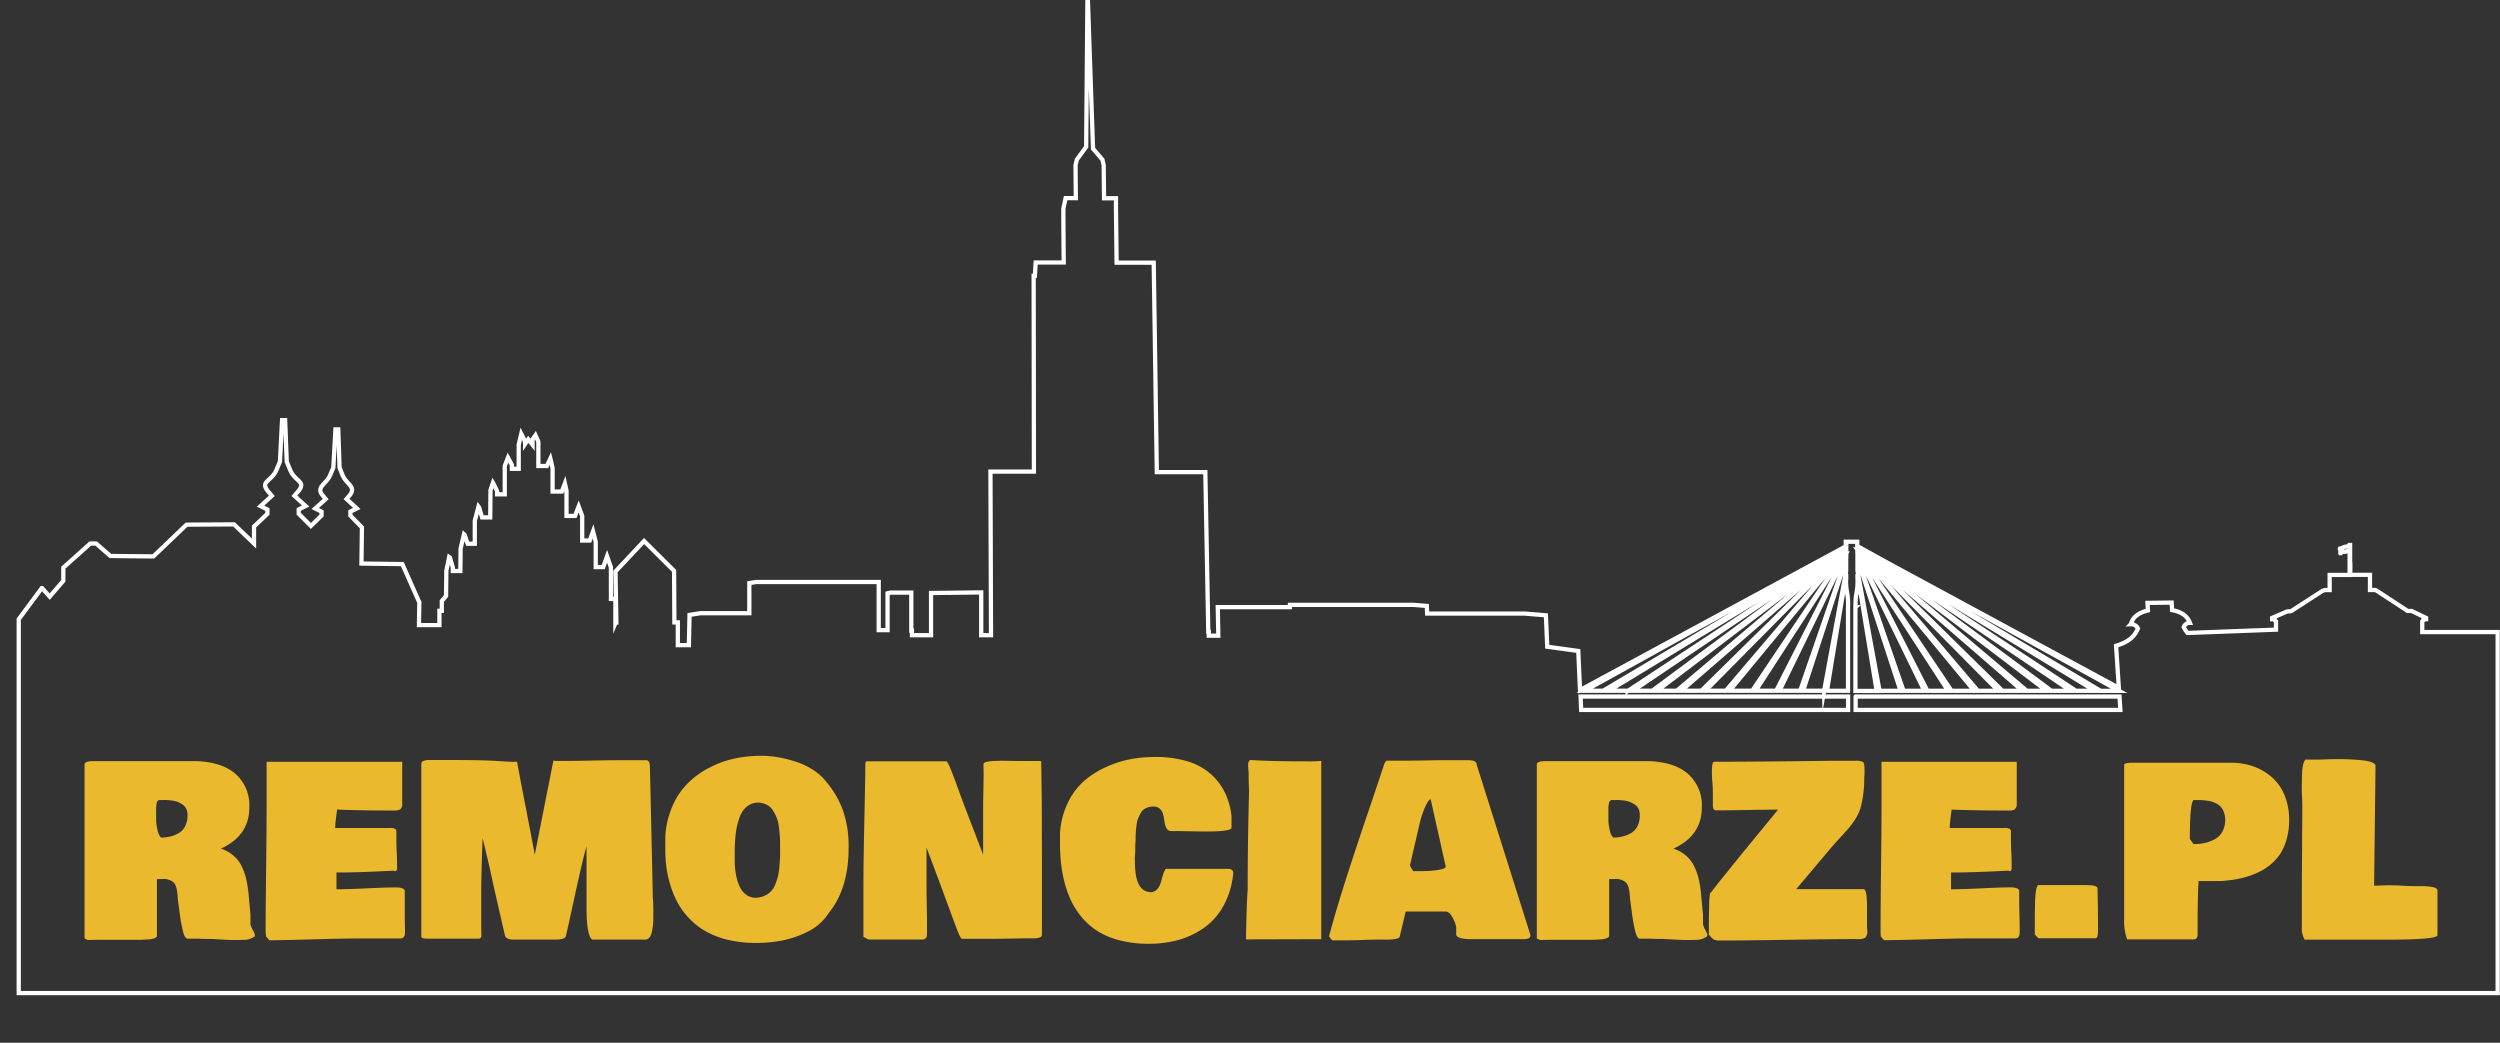 <svg xmlns="http://www.w3.org/2000/svg" viewBox="0 0 587.43 245.02"><rect x="0" y="0" width="587.43" height="245.02" fill="#333333" stroke="none"/><defs><style>.a{fill:none;stroke:#fff;stroke-miterlimit:10;fill-rule:evenodd;}.b{fill:#eab92d;}</style></defs><title>remonciarze</title><path class="a" d="M705,408.75l0-84.73H687.28l0-2.5.29-.28V321h.62v-.3l-3.4-1.64h-.93l-7.3-4.77-.37-.16H675v-3.56h-4.62v-2.44h-.05v-.32h0v-4.25s-.08,0-.08,0v.12l-.22.08c-.44.19-.82.17-1.16.3a2.59,2.59,0,0,1-.93.33.3.3,0,0,0,.11.37c.14.25-.08.39,0,.71.27,0,.11,0,.27-.13a1.73,1.73,0,0,1,.39-.18c.15,0,.35,0,.47,0s.18-.08.3-.12a2.64,2.64,0,0,1,.74.12v2.67h0v.32h0v2.44h-4.7l0,3.56h-1.1l-.54.16-7.39,4.78-1,.1L652,320.7v.3h.63v.24l.29.28,0,1.93-20.77.78a5.28,5.28,0,0,1-.92-1.38,1.51,1.51,0,0,1,1.46-1c-.7-1.85-2.36-2.65-4.2-3l-.08-1.76-5.69.07.1,1.78c-1.82.45-3.5,1.3-4,3.23a1.74,1.74,0,0,1,1.65,1c-.93,2.35-2.9,3.39-5.13,4.07l.65,9.9-61.47-33.25v-1.09h-2.7v1.09l-62.44,33.76-.41-9.19-7.29-1-.32-7.38-5-.41h-22.9l-.07-1.79-3.17-.26h-29l0,.54H404.26l.13,6.7h-2.24l0-.92-.12,0-.69-37.5h-11.4l-.73-49.22h-8.72l-.15-12.91,0-2.23h-2.8l-.09-7.76-.29-1.3-2.21-2.59L373.76,176h-.13L373.34,210l-2.19,3-.31,1.33.07,7.72h-2.4l-.53,2.47,0,2,.08,10.66h-6.59l-.18,3.13H361l.06,46H350.85l.13,38.45h-2.3V314.7l-11.79.14,0,9.92h-4.49v-1.07h-.15l0-8.94h-4.91l-.67.16,0,8.65h-2.08l0-11.31H295.84l-1.65.26,0,7.07H282.75l-2.61.4-.15,7.11h-2.6v-5.34h-.81l-.07-12.12-7.05-7-6.72,7.15.21,12h-.17l-.06.14,0-5.69h-1.05v-7.44l-.91-2.57-.89,2.53H258.1v-5.95l-.63-2.44-.78,2.15h-1.77v-5.57l0-.2-.83-2.24-.86,2.23h-2v-5.72l0-.23-.38-1.7-.71,1.91h-2.18l0-5.49-.45-2-.07-.27-.82,1.76h-2l0-5.59-.07-.29-.61-1.35-.69,1V280l-1-1.27-.75,1.1v-.5l-.09-.29-.81-1.6L240,280l0,5.66H238.4v-.88l-.11-.26-.81-1.48-.76,1.95,0,6.66h-1.8v-.77l-.83-1.72-.14-.23-.58,1.73-.06,6.41h-1.92l-.69-2.33-.15-.2-.87,3.32,0,5.4H228l-.68-2.05-.18-.17-.79,3.33-.06,5.3h-1.77v-.84l-.67-2.3-.19-.14L223,309.6l-.07,5.94-1,1.18,0,2.3h-.56l0,3.36h-4.81l.09-5.34-4-9-9.6-.12.11-8.49-2.71-2.79v-.93l1.51-.74-2.42-2.22.49-.58c2.14-2.26-.5-2.8-1.41-5l-.71-1.77-.31-9-.14,0h-.17l-.29,0h-.06l-.5,9-.76,1.78c-.93,2.19-3.61,2.76-1.51,5l.48.58-2.46,2.22,1.48.74v.92l-2.5,2.44-2.86-2.87v-1l1.62-.81-2.63-2.41.53-.63c2.66-2.84-.33-2.48-1.55-5.47l-.78-1.92-.38-9.76-.16,0h-.19l-.31,0-.06,0-.5,9.76-.81,1.93c-1.23,2.93-4.26,2.62-1.62,5.47l.53.63-2.66,2.42,1.61.8v1l-3.14,3,0,4-4.7-4.51-11.15.07-7.8,7.46-10.1-.1-3.36-2.93h-1.36l-6.34,5.68,0,3.09-3.2,3.71L128,313.68l-.06,0h0L122.52,321v87.71m-.5.13,583.5,0M118.12,360m.28,60.48M554.57,303.83h0l61.48,34h-4.36l-57.12-33.94v-.05Zm0,.06h0l55.81,33.93h-4.46L554.57,304v-.06Zm0,.08h0l50.14,33.85h-4.56l-45.58-33.77V304Zm0,.1h0L599,337.82h-4.64l-39.82-33.65v-.1Zm0,.13h0l38.78,33.62h-4.72l-34.06-33.49v-.13Zm0,.17h0l33.1,33.45h-4.8l-28.3-33.26v-.19Zm0,.23h0L582,337.82h-5.33l-22.09-32.89v-.33Zm0,.39h0l21.3,32.83H571l-16.45-32.33V305Zm15.71,32.83h-4.89l-10.82-31.25v-.44c0-.2,0-.39,0-.58l15.73,32.27Zm-5.59,0h-4.93l-5.19-28.24v-2.8l10.12,31Zm-10.55-19.65h0a13.57,13.57,0,0,1,.22-3.41,14.36,14.36,0,0,0,.21-3.4v-1l4.52,27.49h-5V318.17Zm0,21h62l.21,3.14H554.14v-3.14Zm-2-24.42h0a14.49,14.49,0,0,1,.21,3.41v19.65h-4.95l4.52-27.49v1a12.93,12.93,0,0,0,.22,3.4Zm-5.41,23.06h-4.93l10.12-31v2.8l-5.19,28.24Zm5.21-32.28h0c0,.2,0,.39,0,.59v.44l-10.82,31.25h-4.89l15.73-32.28Zm0-1.57h0v.08l-45.59,33.77h-4.55L551.87,304Zm-51.35,33.85h-4.46l55.81-33.93V304l-51.35,33.87Zm51.35-33.75h0v.1l-39.82,33.65h-4.64l44.46-33.75Zm0,.13h0v.13l-34.06,33.49h-4.72l38.78-33.62Zm0,.17h0v.19l-28.3,33.26h-4.81l33.11-33.45Zm0,.23h0v.33l-22.09,32.89h-5.33l27.42-33.22Zm0,.39h0v.5l-16.45,32.33h-4.85L551.87,305Zm0-1.16h0v.05l-57.12,33.94h-4.36l61.48-34Zm.43,35.35h0v3.14H489.65l-.14-3.14Z" transform="translate(-118.12 -175.5)"/><path class="b" d="M177.81,395.63a4.17,4.17,0,0,1-2.54.71,43.27,43.27,0,0,1-4.75-.06c-1.88-.11-2.88-.16-3-.16-1.24,0-2.13,0-2.68-.06h-2.74c-.4-.12-.74-.72-1-1.79a39.36,39.36,0,0,1-.81-4.6c-.27-2-.41-3.06-.42-3.19-.08-1.81-.37-3-.88-3.57a3.61,3.61,0,0,0-2.79-.86H155v13.36c0,.22-.23.4-.57.55a5,5,0,0,1-1.5.28c-.64.05-1.22.07-1.72.08s-1.16,0-2,0l-1.51,0h-3.94q-3.34,0-5,.06c-.26-.11-.51-.24-.77-.38V355.11c0-.51.73-.77,2.19-.77H164q6.21.17,9.46,3a9.84,9.84,0,0,1,3.24,7.88q0,6.63-6.68,9.69a8.46,8.46,0,0,1,2.22,1.07,8.77,8.77,0,0,1,1.64,1.47,7.91,7.91,0,0,1,1.15,1.87,16.65,16.65,0,0,1,.77,2.05,20.34,20.34,0,0,1,.48,2.28c.13.87.23,1.63.28,2.27s.13,1.4.21,2.29.15,1.58.2,2.09v2.41a5.17,5.17,0,0,0,.51,1.23,6.65,6.65,0,0,1,.53,1.18C178,395.44,178,395.63,177.81,395.63Zm-23-29.68c0,1.09,0,1.91,0,2.43a12,12,0,0,0,.31,2.08,3.59,3.59,0,0,0,.82,1.84,9,9,0,0,0,2.17-.25,7.19,7.19,0,0,0,2-.79,3.94,3.94,0,0,0,1.52-1.63,5.6,5.6,0,0,0,.56-2.59,3.51,3.51,0,0,0-.3-1.49,2.45,2.45,0,0,0-.88-1,6.61,6.61,0,0,0-1.13-.61,4.92,4.92,0,0,0-1.37-.33c-.54-.06-1-.11-1.28-.12s-.68,0-1.12,0h-.66a1,1,0,0,0-.53.77A9.25,9.25,0,0,0,154.81,366Z" transform="translate(-118.12 -175.5)"/><path class="b" d="M180.54,394.53v-1q0-4.68.11-13.83t.11-13.82V354.5h31.87v9.83c0,.08,0,.21,0,.4a1.25,1.25,0,0,1-.09.4c0,.07-.11.17-.19.31a.8.8,0,0,1-.29.29,3.16,3.16,0,0,1-.44.15,2.25,2.25,0,0,1-.6.07h-.77q-7.09,0-12.92-.22-.06.43-.18,1.35c-.08.62-.15,1.15-.19,1.62a12.73,12.73,0,0,0-.07,1.35h13a1.94,1.94,0,0,1,1.1.22.89.89,0,0,1,.27.72c0,.09,0,.23,0,.43s0,.35,0,.44c0,.88,0,2.17.08,3.89s.08,3,.08,3.89c-.05.36-.2.55-.44.55a.37.37,0,0,1-.27-.11q-8.66.44-12.81.43h-.72v3.95c1.63,0,4-.08,7.05-.22s5.38-.22,6.92-.22c1.2,0,1.9.25,2.08.76v2.09c0,.87,0,2.17,0,3.88s.06,3,.06,3.89-.37,1.37-1.1,1.37l-4.38,0c-2,0-3.47,0-4.49,0-2.63,0-6.39.06-11.28.2s-8.43.22-10.62.23l-.77-.87C180.58,395,180.54,394.68,180.54,394.53Z" transform="translate(-118.12 -175.5)"/><path class="b" d="M271.49,385.28c0,.33,0,.83.06,1.52s.06,1.33.08,1.95,0,1.31,0,2.07a18.76,18.76,0,0,1-.08,2.06,14.33,14.33,0,0,1-.29,1.72,2.8,2.8,0,0,1-.59,1.25,1.25,1.25,0,0,1-1,.43H257.26q-1.32-1-1.32-7.55c0-1.59,0-3.5,0-5.74s0-3.83,0-4.78V376.3c0-.17,0-.48,0-.95a8.25,8.25,0,0,1,0-1.08q-1.09,4-2.68,11.36t-2.19,9.89c-.18.51-1,.76-2.52.76h-9.69c-1.19,0-1.88-.31-2.08-.93l-2.63-11.44c-.24-1.17-.5-2.38-.78-3.64s-.62-2.7-1-4.3-.67-2.79-.85-3.56q-.33,8.76-.33,13.36v4.82c0,2.15,0,3.78.06,4.87q-.17.6-.6.6h-2.58l-4.73,0-4.74,0c-1,0-1.48-.16-1.48-.49V355a.75.75,0,0,1,.12-.43.76.76,0,0,1,.39-.27,3.51,3.51,0,0,1,.5-.15,3.44,3.44,0,0,1,.63-.07l.63,0H220l.5,0h3.23q7.8,0,11,.22t4.89.21q.65,3.67,2.08,10.9l2.08,10.9,4.38-22.12a3.71,3.71,0,0,0,.54.11c2,0,4.84,0,8.66-.09s6.69-.08,8.65-.08h4.05c.51.06.77.57.77,1.53Q271.44,382.18,271.49,385.28Z" transform="translate(-118.12 -175.5)"/><path class="b" d="M274.45,374.93v-3a20.84,20.84,0,0,1,1.67-7,17.26,17.26,0,0,1,3.55-5.32,20.11,20.11,0,0,1,5-3.66,23.67,23.67,0,0,1,5.9-2.18,29.58,29.58,0,0,1,6.36-.68,24.93,24.93,0,0,1,3.77.3,30.45,30.45,0,0,1,4.14,1,17.16,17.16,0,0,1,4.21,1.93,12.51,12.51,0,0,1,3.32,3,21.94,21.94,0,0,1,3.93,6.94,25.25,25.25,0,0,1,1.22,8.06q.08,9.25-4.05,14.9l-1.21,1.64a12,12,0,0,1-4.54,3.65,23,23,0,0,1-5.92,2,32.25,32.25,0,0,1-6,.56,28.32,28.32,0,0,1-6.52-.71,20.5,20.5,0,0,1-5.15-1.92,16.88,16.88,0,0,1-3.86-2.93,17.34,17.34,0,0,1-2.78-3.64,21.62,21.62,0,0,1-1.78-4.16,27.33,27.33,0,0,1-1-4.38A33.22,33.22,0,0,1,274.45,374.93Zm21.79-10.84a3.89,3.89,0,0,0-2,.52,4.69,4.69,0,0,0-1.45,1.26,6.76,6.76,0,0,0-1,2,15.9,15.9,0,0,0-.6,2.25,22.73,22.73,0,0,0-.31,2.52c-.07,1-.11,1.79-.12,2.35s0,1.27,0,2.15,0,1.64.09,2.39a16.21,16.21,0,0,0,.41,2.41,9.43,9.43,0,0,0,.83,2.22,4.6,4.6,0,0,0,1.39,1.59,3.74,3.74,0,0,0,2,.7,5.52,5.52,0,0,0,2.14-.4,5,5,0,0,0,1.56-1,5.17,5.17,0,0,0,1.07-1.66,13.82,13.82,0,0,0,.67-2,16.75,16.75,0,0,0,.35-2.38c.08-1,.13-1.77.15-2.45s0-1.55,0-2.59c0-.76,0-1.48-.07-2.13s-.12-1.39-.23-2.19a8.2,8.2,0,0,0-.55-2.12,9,9,0,0,0-.93-1.73,3.64,3.64,0,0,0-1.44-1.25A4.57,4.57,0,0,0,296.24,364.09Z" transform="translate(-118.12 -175.5)"/><path class="b" d="M321,395.63V383.25q0-6.79.44-25.9v-2.24c0-.4.07-.64.22-.72h18.84c.18,0,.55.7,1.11,2.08s1.23,3.18,2,5.36,1.36,3.68,1.69,4.5l3.83,10V365.73c0-.91,0-2.59.07-5s.06-4.34,0-5.71c0-.51,1.46-.77,4.38-.77q1.37,0,3.75.06l2.93,0h2.08c.29,0,.44.05.44.16q.17,7.62.16,21.8v19c-.13.47-.71.71-1.75.71h-.71c-.95,0-2.35,0-4.19.05s-3.24.06-4.19.06h-8c-.26-.09-.78-1.24-1.59-3.45q-1.29-3.59-3.83-10.38l-2.85-7.58c0,1.08,0,2.68,0,4.82s0,3.74,0,4.82c0,.8,0,2,.05,3.61s.06,2.81.06,3.61V395c0,.84-.37,1.26-1.1,1.26H322.2Z" transform="translate(-118.12 -175.5)"/><path class="b" d="M407.89,380.84a20,20,0,0,1-2.16,7.27,15.45,15.45,0,0,1-4.35,5.15,19.52,19.52,0,0,1-6,3,25.82,25.82,0,0,1-7.38,1,26.56,26.56,0,0,1-6.79-.81,18.12,18.12,0,0,1-5.17-2.15,15.92,15.92,0,0,1-3.73-3.27,18.75,18.75,0,0,1-2.57-4,23.4,23.4,0,0,1-1.55-4.46,33.66,33.66,0,0,1-.79-4.52c-.14-1.4-.21-2.85-.21-4.37v-2.41a18.92,18.92,0,0,1,1.86-7.18,16.21,16.21,0,0,1,3.87-5.15,20.92,20.92,0,0,1,5.2-3.26,25.21,25.21,0,0,1,5.69-1.8,30.27,30.27,0,0,1,5.5-.51,26.27,26.27,0,0,1,7.79,1,14.82,14.82,0,0,1,5.52,3,14.31,14.31,0,0,1,3.34,4.4,16.72,16.72,0,0,1,1.53,5.54V370c0,.58-2,.88-6,.88q-1.43,0-4-.06l-3.32-.05-.41,0-.41,0a1.2,1.2,0,0,1-1.09-.59,3.71,3.71,0,0,1-.49-1.44c-.08-.56-.18-1.13-.3-1.69a2.84,2.84,0,0,0-.74-1.44,2,2,0,0,0-1.54-.59,4.2,4.2,0,0,0-1.73.33,2.62,2.62,0,0,0-1.18,1,8.53,8.53,0,0,0-.72,1.41,7,7,0,0,0-.41,1.85c-.09.75-.14,1.39-.17,1.91s0,1.22-.07,2.08,0,1.5-.05,1.91c0,.21,0,.62-.06,1.2s0,1.06,0,1.42c0,4.55,1.2,6.88,3.61,7a2,2,0,0,0,1.62-.71,3.75,3.75,0,0,0,.86-1.59c.16-.58.33-1.2.53-1.85a3.38,3.38,0,0,1,.66-1.32h14.9A1,1,0,0,1,407.89,380.84Z" transform="translate(-118.12 -175.5)"/><path class="b" d="M410.9,396.23c.08-5.31.2-9.2.39-11.66q0-11.51.33-23.33c-.08-1.53-.11-2.67-.11-3.4V357c-.08-.8-.11-1.46-.11-2a1.19,1.19,0,0,1,.49-.93q4.49.33,13.69.33a27.83,27.83,0,0,0,3-.11v41.89Z" transform="translate(-118.12 -175.5)"/><path class="b" d="M430.4,395.52q1.69-6.27,3.75-12.73t5.1-15.46q3.06-9,4.18-12.44a3.81,3.81,0,0,1,.44-.66h4.6c1.07,0,2.66,0,4.76-.05s3.69-.06,4.76-.06h5.29l.65.07a2,2,0,0,1,.62.17,1,1,0,0,1,.4.33.83.83,0,0,1,.16.52l12.62,40a.78.78,0,0,1-.39.76,3.69,3.69,0,0,1-1.5.2h-2.51l-3.26,0-3.26,0-1.33,0c-.66,0-1.23,0-1.68,0s-1,0-1.52-.09a3.74,3.74,0,0,1-1.34-.3,1.12,1.12,0,0,1-.65-.61v-1.81a8.06,8.06,0,0,0-1-2.52c-.46-.76-.94-1.15-1.46-1.15h-9.41L447,395.63c-.2.43-1.22.65-3.06.65h-2.19q-1.19,0-3.51.09c-1.55.05-2.72.08-3.5.08H434l-1.38,0-1.47,0A9.06,9.06,0,0,1,430.4,395.52Zm19-16.62.76,1.29H452a27.4,27.4,0,0,0,4-.27c1.22-.17,1.82-.45,1.82-.83l-3.53-15.77c-.33,0-.77.62-1.33,1.86a21.79,21.79,0,0,0-1.35,4.22Z" transform="translate(-118.12 -175.5)"/><path class="b" d="M519.05,395.63a4.17,4.17,0,0,1-2.54.71,43.27,43.27,0,0,1-4.75-.06c-1.88-.11-2.88-.16-3-.16-1.24,0-2.13,0-2.68-.06h-2.74c-.4-.12-.74-.72-1-1.79a41.61,41.61,0,0,1-.81-4.6c-.26-2-.41-3.06-.42-3.19-.08-1.81-.37-3-.88-3.57a3.61,3.61,0,0,0-2.79-.86h-1.21v13.36c0,.22-.23.4-.57.55a5,5,0,0,1-1.49.28c-.65.05-1.23.07-1.73.08s-1.16,0-2,0l-1.51,0H485q-3.35,0-5,.06c-.26-.11-.51-.24-.77-.38V355.11c0-.51.73-.77,2.19-.77h23.88q6.21.17,9.46,3a9.84,9.84,0,0,1,3.24,7.88q0,6.63-6.68,9.69a8.31,8.31,0,0,1,3.86,2.54,7.91,7.91,0,0,1,1.15,1.87,15.17,15.17,0,0,1,.77,2.05,20.34,20.34,0,0,1,.48,2.28c.13.87.23,1.63.28,2.27s.13,1.4.21,2.29.15,1.58.21,2.09v2.41a4.67,4.67,0,0,0,.5,1.23,7.8,7.8,0,0,1,.54,1.18C519.27,395.44,519.19,395.63,519.05,395.63Zm-23-29.68c0,1.09,0,1.91,0,2.43a11,11,0,0,0,.3,2.08,3.59,3.59,0,0,0,.82,1.84,9,9,0,0,0,2.18-.25,7.26,7.26,0,0,0,2-.79,3.88,3.88,0,0,0,1.52-1.63,5.6,5.6,0,0,0,.56-2.59,3.51,3.51,0,0,0-.3-1.49,2.45,2.45,0,0,0-.88-1,6.61,6.61,0,0,0-1.13-.61,4.92,4.92,0,0,0-1.37-.33c-.54-.06-1-.11-1.27-.12s-.69,0-1.13,0h-.65a1,1,0,0,0-.54.77A9.25,9.25,0,0,0,496.05,366Z" transform="translate(-118.12 -175.5)"/><path class="b" d="M519.65,395.08v-.88c0-1.57,0-3.42.08-5.56a19,19,0,0,1,.19-3.2,6.63,6.63,0,0,0,.8-1c.51-.65,1.46-1.85,2.86-3.58s2.84-3.52,4.34-5.37l8-9.75q-2.49,0-7.34.09t-7.33.08a.74.74,0,0,1-.54-.43,2.57,2.57,0,0,1-.12-.89v-3.28c0-.18,0-.84-.11-2s-.11-2-.11-2.63c0-1.46.18-2.19.55-2.19q9.3,0,27.16-.22h5.8a4.11,4.11,0,0,1,2,.27c.23.19.35.79.35,1.81,0,.26,0,.58,0,1s-.06.62-.06.67v.17a27.12,27.12,0,0,1-.29,4.25,23.45,23.45,0,0,1-.65,3.1,10.28,10.28,0,0,1-1.23,2.53,20.88,20.88,0,0,1-1.52,2.07c-.44.5-1.13,1.26-2.06,2.27s-1.69,1.88-2.3,2.59l-7.94,9.42h15.77c.2,0,.37.14.5.42a4.9,4.9,0,0,1,.27,1.33c0,.6.09,1.12.1,1.54s0,1.05,0,1.85v2.52c0,.17,0,.49,0,1s.06.86.06,1.11a2.13,2.13,0,0,1-.44,1.62,2.78,2.78,0,0,1-1.64.35h-.66q-5.37,0-16,.17t-16,.16a2.78,2.78,0,0,1-1.34-.24A5.14,5.14,0,0,1,519.65,395.08Z" transform="translate(-118.12 -175.5)"/><path class="b" d="M560,394.53v-1q0-4.68.11-13.83t.11-13.82V354.5H592v9.83c0,.08,0,.21,0,.4a1,1,0,0,1-.1.4l-.19.31a.78.78,0,0,1-.28.29,3.16,3.16,0,0,1-.44.15,2.37,2.37,0,0,1-.61.07h-.76q-7.1,0-12.92-.22-.06.43-.18,1.35c-.08.62-.15,1.15-.19,1.62a12.73,12.73,0,0,0-.07,1.35h13a1.9,1.9,0,0,1,1.09.22.86.86,0,0,1,.28.72c0,.09,0,.23,0,.43s0,.35,0,.44c0,.88,0,2.17.09,3.89s.08,3,.08,3.89c-.06.36-.2.55-.44.55a.37.37,0,0,1-.27-.11q-8.66.44-12.82.43h-.71v3.95c1.63,0,4-.08,7.05-.22S589,384,590.5,384c1.21,0,1.9.25,2.08.76v2.09c0,.87,0,2.17.06,3.88s.05,3,.05,3.89-.36,1.37-1.09,1.37l-4.38,0c-2,0-3.47,0-4.49,0-2.63,0-6.39.06-11.28.2s-8.43.22-10.62.23l-.77-.87C560,395,560,394.68,560,394.53Z" transform="translate(-118.12 -175.5)"/><path class="b" d="M596.25,395.13v-.82c0-.27,0-.7,0-1.3s0-1.07,0-1.44v-1.42q0-6.67.87-6.68h11.23c1.75,0,2.63.26,2.63.77q.11,5.25.11,8.05v.93c0,.12,0,.32,0,.59s0,.47,0,.61c0,1-.2,1.54-.6,1.54H597.13Z" transform="translate(-118.12 -175.5)"/><path class="b" d="M617.23,391.79V355.33a.39.39,0,0,1,.17-.33,1.29,1.29,0,0,1,.56-.2l.67-.08.83,0h22.95a15.55,15.55,0,0,1,5.18.86,13.32,13.32,0,0,1,4.32,2.51,11.33,11.33,0,0,1,3,4.24,15,15,0,0,1,1.09,5.86,16.13,16.13,0,0,1-.56,4.41A12.31,12.31,0,0,1,654,376a11.9,11.9,0,0,1-2.24,2.53,13.27,13.27,0,0,1-2.71,1.8,17.92,17.92,0,0,1-3,1.17,26.84,26.84,0,0,1-3.08.7c-1,.14-1.94.25-3,.32h-5.25q-.23,4.31-.22,9.64v3.07c-.06.66-.37,1-.93,1H617.94A12.27,12.27,0,0,1,617.23,391.79Zm15.44-19.16.87,1.2a13.5,13.5,0,0,0,2.15-.16,8.4,8.4,0,0,0,2-.58,5.68,5.68,0,0,0,1.7-1,4.7,4.7,0,0,0,1.15-1.64,5.62,5.62,0,0,0,.44-2.26,5.3,5.3,0,0,0-.26-1.71,4,4,0,0,0-.63-1.23,3.28,3.28,0,0,0-1-.84,6.47,6.47,0,0,0-1.21-.53,7.9,7.9,0,0,0-1.42-.28c-.58-.06-1.05-.1-1.42-.11H633.6Q632.67,363.87,632.67,372.63Z" transform="translate(-118.12 -175.5)"/><path class="b" d="M659,358.94q0-4.47.93-5a4.91,4.91,0,0,0,.77.05h.87c.57,0,1.5,0,2.8-.05s2.28-.06,2.95-.06a50.21,50.21,0,0,1,6.29.32c1.59.21,2.49.59,2.69,1.16l-.33,28.25h.61q2.19-.11,3.06-.09c.59,0,1.66,0,3.22.11s3.06.09,4.5.09A12.23,12.23,0,0,1,690,384c.57.14.86.42.86.83V395.3q-.36,1-12.21,1h-19a5.51,5.51,0,0,1-.66-3.06v-7.78q0-3.42.06-10.13c0-4.47.05-7.85.05-10.13,0-.42,0-1.35-.08-2.79S659,359.8,659,358.94Z" transform="translate(-118.12 -175.5)"/></svg>